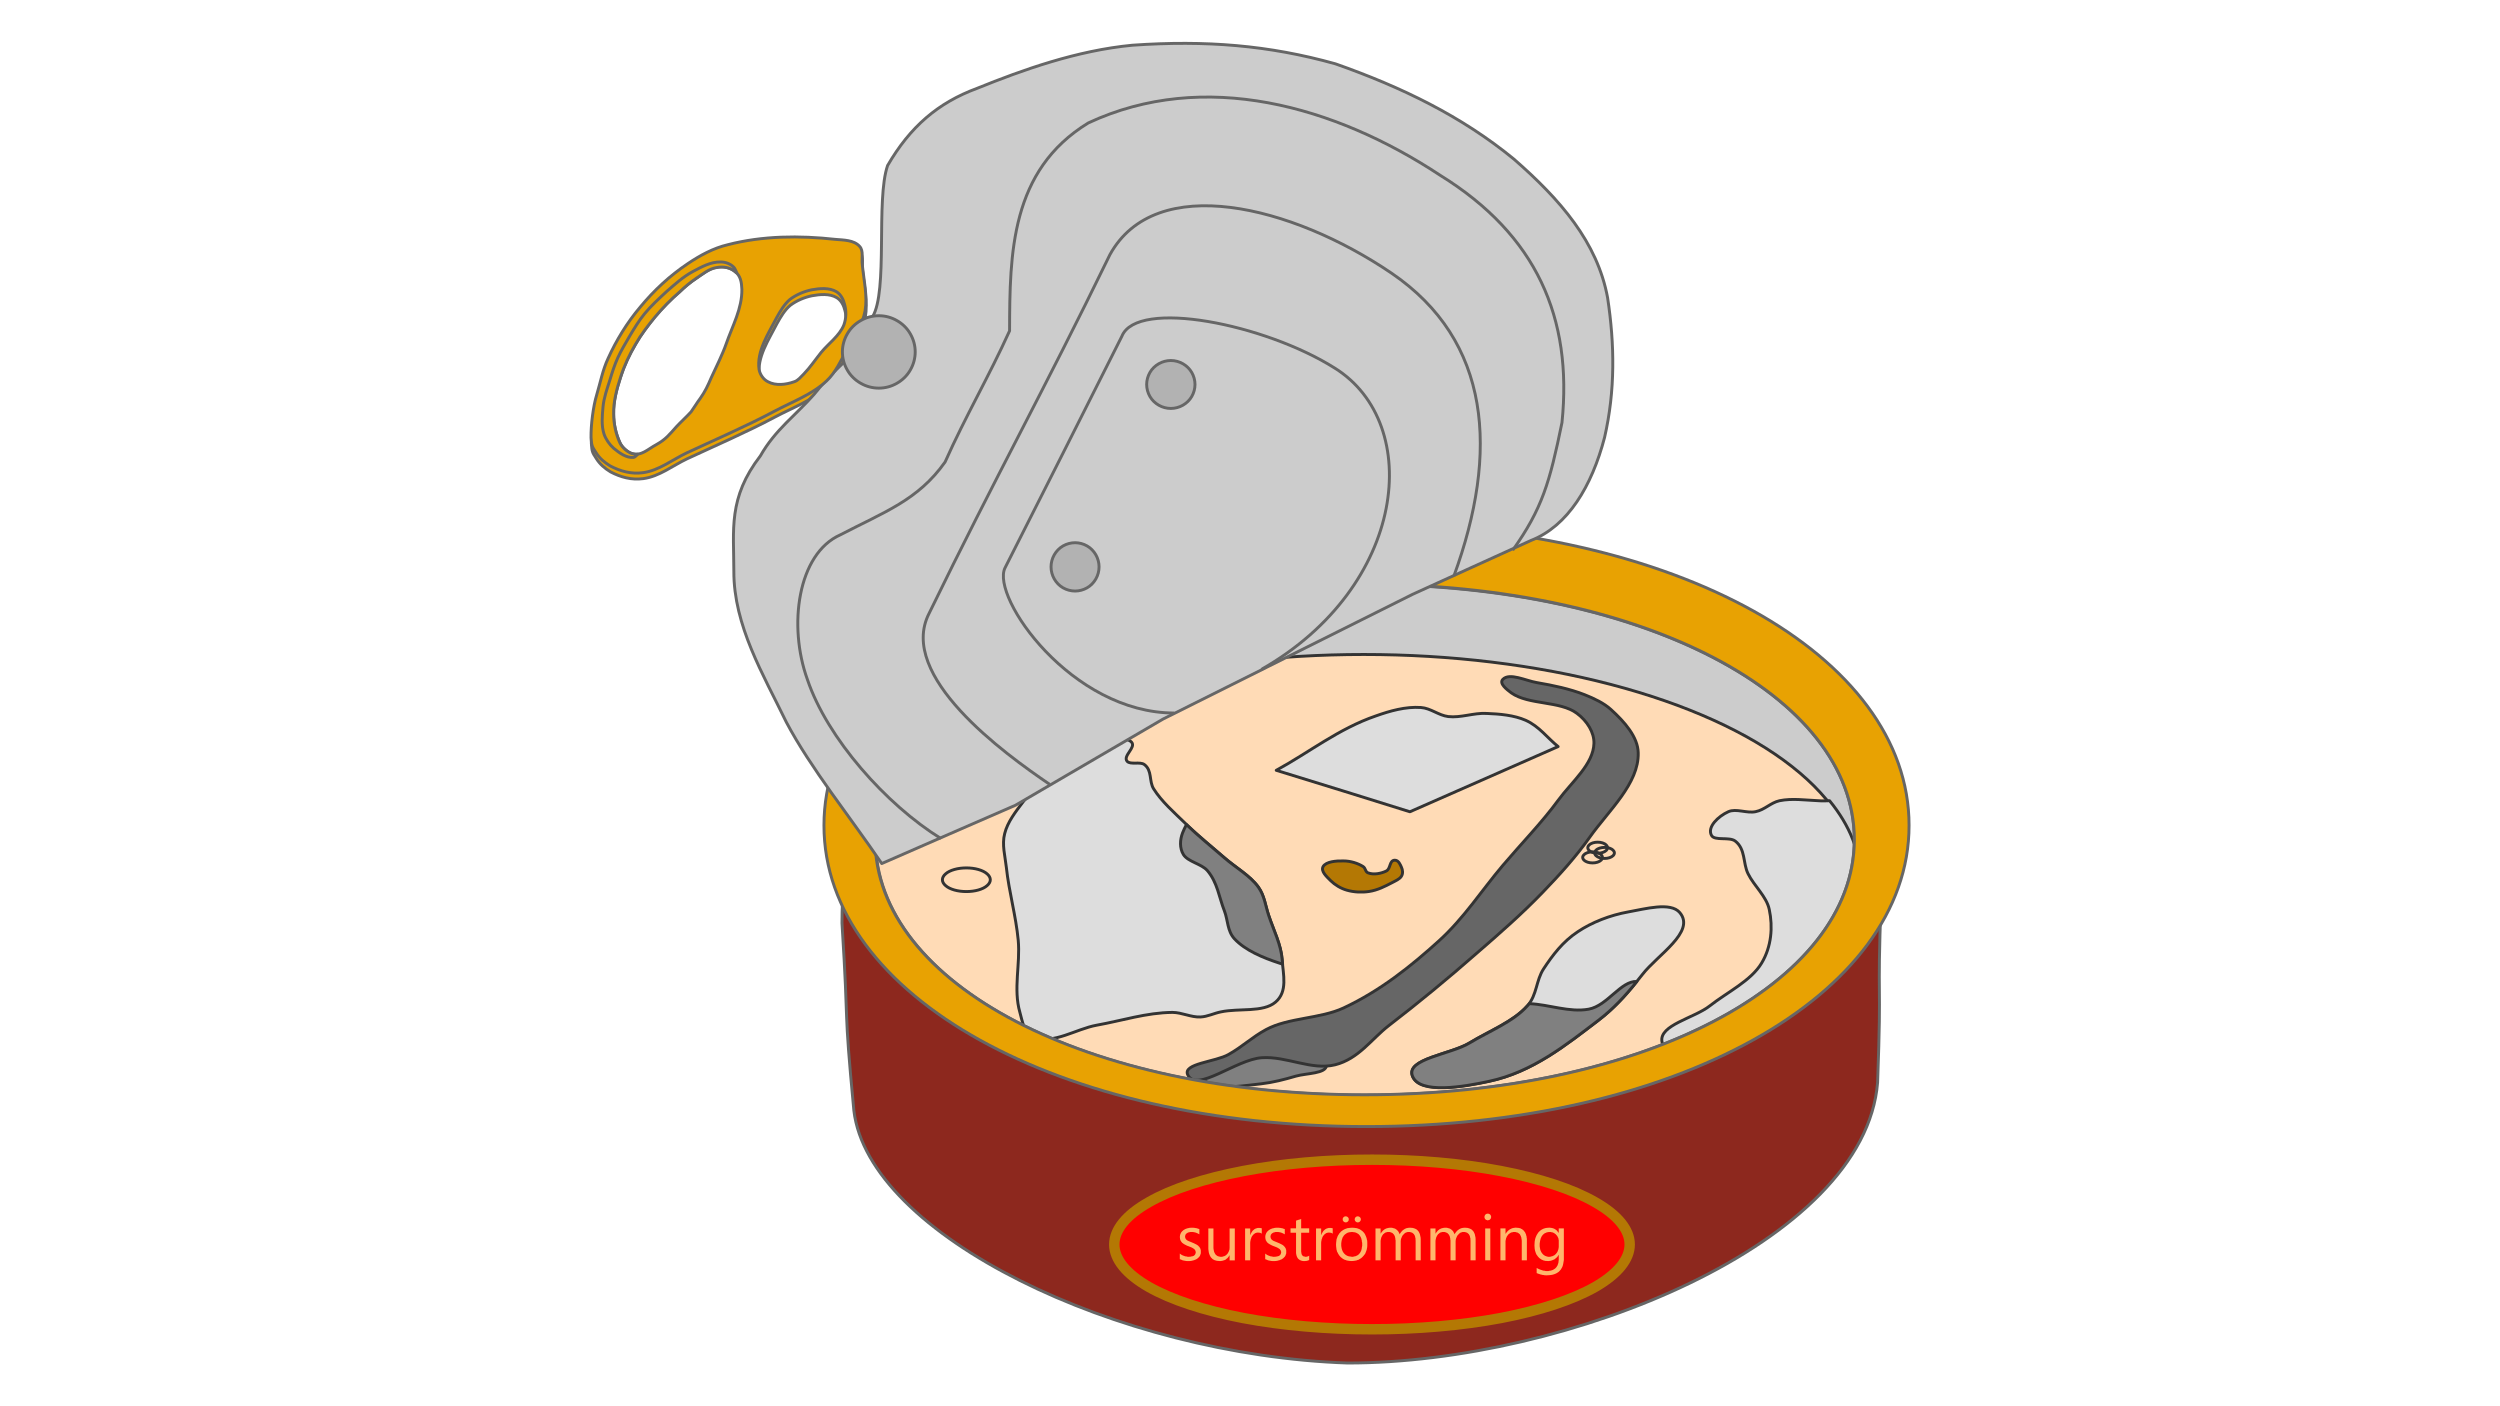 <svg xmlns="http://www.w3.org/2000/svg" xml:space="preserve" width="240mm" height="135mm" fill-rule="evenodd" stroke-linejoin="round" stroke-width="28.222" preserveAspectRatio="xMidYMid" version="1.2" viewBox="0 0 24000 13500"><defs class="ClipPathGroup"><clipPath id="a" clipPathUnits="userSpaceOnUse"><path d="M0 0h24000v13500H0z"/></clipPath></defs><g class="SlideGroup"><g class="Slide" clip-path="url(#a)"><g class="Page"><g class="Group"><g class="Group"><g class="com.sun.star.drawing.ClosedBezierShape"><path fill="none" d="M8082 5133h9979v7954H8082z" class="BoundingBox"/><path fill="#8D281E" d="M8083 8862c70 1105 11 708 114 1799 140 1196 2535 2350 4741 2424 2109 0 4965-1153 5087-2693 40-1096-6-667 34-1763 0-2479-2276-3495-4591-3495-3468 448-5385 1353-5385 3728"/><path fill="none" stroke="#666" d="M8083 8862c70 1105 11 708 114 1799 140 1196 2535 2350 4741 2424 2109 0 4965-1153 5087-2693 40-1096-6-667 34-1763 0-2479-2276-3495-4591-3495-3468 448-5385 1353-5385 3728Z"/></g><g class="com.sun.star.drawing.CustomShape"><path fill="none" d="M8067 5336h9993v5179H8067z" class="BoundingBox"/><path fill="#CCC" d="M18058 7925c0 454-231 901-669 1294-439 393-1069 720-1828 947-760 227-1621 347-2498 347s-1738-120-2497-347c-760-227-1390-554-1829-947-438-393-669-840-669-1294s231-901 669-1294c439-393 1069-720 1828-947 760-227 1621-347 2498-347s1738 120 2497 347c760 227 1390 554 1829 947 438 393 669 840 669 1294"/><path fill="none" stroke="#666" d="M18058 7925c0 454-231 901-669 1294-439 393-1069 720-1828 947-760 227-1621 347-2498 347s-1738-120-2497-347c-760-227-1390-554-1829-947-438-393-669-840-669-1294s231-901 669-1294c439-393 1069-720 1828-947 760-227 1621-347 2498-347s1738 120 2497 347c760 227 1390 554 1829 947 438 393 669 840 669 1294Z"/></g><g class="com.sun.star.drawing.ClosedBezierShape"><path fill="none" d="M9282 8403h7699v2110H9282z" class="BoundingBox"/><path fill="#CCC" d="M13099 10511c-1601 0-2974-383-3816-991 805-683 2215-1116 3876-1116 1625 0 3010 417 3820 1068-834 636-2238 1039-3880 1039"/><path fill="none" stroke="#666" d="M13099 10511c-1601 0-2974-383-3816-991 805-683 2215-1116 3876-1116 1625 0 3010 417 3820 1068-834 636-2238 1039-3880 1039Z"/></g><g class="Group"><g class="com.sun.star.drawing.CustomShape"><path fill="none" d="M8345 6282h9495v4304H8345z" class="BoundingBox"/><path fill="#FFDBB6" d="M8346 8434c0 377 219 748 636 1075 416 327 1016 598 1737 787s1540 288 2373 288 1652-99 2373-288 1321-460 1737-787c417-327 636-698 636-1075 0-378-219-749-636-1076-416-327-1016-598-1737-787s-1540-288-2373-288-1652 99-2373 288-1321 460-1737 787c-417 327-636 698-636 1075z"/><path fill="none" stroke="#333" d="M8346 8434c0 377 219 748 636 1075 416 327 1016 598 1737 787s1540 288 2373 288 1652-99 2373-288 1321-460 1737-787c417-327 636-698 636-1075 0-378-219-749-636-1076-416-327-1016-598-1737-787s-1540-288-2373-288-1652 99-2373 288-1321 460-1737 787c-417 327-636 698-636 1075z"/></g><g fill="none" class="com.sun.star.drawing.CustomShape"><path d="M9046 8331h463v230h-463z" class="BoundingBox"/><path stroke="#333" d="M9047 8446c0 19 11 39 31 56 20 18 49 32 84 42s75 15 115 15 80-5 115-15 64-24 84-42c20-17 31-37 31-56 0-20-11-40-31-57-20-18-49-32-84-42s-75-15-115-15-80 5-115 15-64 24-84 42c-20 17-31 37-31 57Z"/></g><g class="com.sun.star.drawing.ClosedBezierShape"><path fill="none" d="M12251 6790h2709v1005h-2709z" class="BoundingBox"/><path fill="#DDD" d="M14958 7167c-474 208-949 418-1423 626-428-134-855-267-1283-398 319-174 598-399 956-522 135-48 285-91 433-81 95 7 168 75 262 87 122 14 244-37 368-30 129 5 264 17 376 66 131 59 207 169 311 252"/><path fill="none" stroke="#333" d="M14958 7167c-474 208-949 418-1423 626-428-134-855-267-1283-398 319-174 598-399 956-522 135-48 285-91 433-81 95 7 168 75 262 87 122 14 244-37 368-30 129 5 264 17 376 66 131 59 207 169 311 252Z"/></g><g class="com.sun.star.drawing.ClosedBezierShape"><path fill="none" d="M9633 7087h2695v2891H9633z" class="BoundingBox"/><path fill="#DDD" d="M10863 7125c46 51-88 132-42 184 31 34 123 1 164 30 78 57 44 161 90 234 76 121 194 224 303 330 117 116 250 222 376 331 108 95 248 173 327 283 58 82 66 179 98 270 47 142 120 283 130 430 9 136 56 303-65 404-119 101-351 56-523 93-67 13-128 46-197 49-91 4-178-44-269-44-249 2-486 80-728 123-200 37-411 184-597 116-103-37-114-154-139-239-65-225 5-462-16-692-22-235-89-466-114-700-12-109-44-219-16-325 27-110 105-210 179-307 119-154 247-311 425-429 115-77 249-153 401-172 71-9 171-14 213 31"/><path fill="none" stroke="#333" d="M10863 7125c46 51-88 132-42 184 31 34 123 1 164 30 78 57 44 161 90 234 76 121 194 224 303 330 117 116 250 222 376 331 108 95 248 173 327 283 58 82 66 179 98 270 47 142 120 283 130 430 9 136 56 303-65 404-119 101-351 56-523 93-67 13-128 46-197 49-91 4-178-44-269-44-249 2-486 80-728 123-200 37-411 184-597 116-103-37-114-154-139-239-65-225 5-462-16-692-22-235-89-466-114-700-12-109-44-219-16-325 27-110 105-210 179-307 119-154 247-311 425-429 115-77 249-153 401-172 71-9 171-14 213 31Z"/></g><g class="com.sun.star.drawing.ClosedBezierShape"><path fill="none" d="M11531 10081h1205v353h-1205z" class="BoundingBox"/><path fill="gray" d="M12440 10331c-109 32-220 61-336 74-159 16-337 52-482 0-43-16-96-50-89-86 20-113 223-165 366-203 153-40 325-43 483-18 128 20 353 31 352 129-1 81-193 75-294 104"/><path fill="none" stroke="#333" d="M12440 10331c-109 32-220 61-336 74-159 16-337 52-482 0-43-16-96-50-89-86 20-113 223-165 366-203 153-40 325-43 483-18 128 20 353 31 352 129-1 81-193 75-294 104Z"/></g><g class="com.sun.star.drawing.ClosedBezierShape"><path fill="none" d="M11396 6495h4333v3878h-4333z" class="BoundingBox"/><path fill="#666" d="M14509 6652c165 117 468 75 629 196 99 73 167 184 164 288-5 201-214 370-343 546-159 217-355 417-532 626-205 242-370 503-612 723-267 242-561 479-916 645-225 105-530 92-745 208-138 75-223 162-360 239-123 71-445 87-391 196 84 175 464-149 711-165 236-16 479 124 703 68 226-57 349-247 514-375 291-224 571-455 842-693 221-191 441-384 639-590 162-168 319-342 449-526 185-260 473-516 466-810-3-154-132-299-262-417-67-61-160-105-253-142-143-56-300-89-458-116-107-18-262-98-327-31-37 39 36 96 82 130"/><path fill="none" stroke="#333" d="M14509 6652c165 117 468 75 629 196 99 73 167 184 164 288-5 201-214 370-343 546-159 217-355 417-532 626-205 242-370 503-612 723-267 242-561 479-916 645-225 105-530 92-745 208-138 75-223 162-360 239-123 71-445 87-391 196 84 175 464-149 711-165 236-16 479 124 703 68 226-57 349-247 514-375 291-224 571-455 842-693 221-191 441-384 639-590 162-168 319-342 449-526 185-260 473-516 466-810-3-154-132-299-262-417-67-61-160-105-253-142-143-56-300-89-458-116-107-18-262-98-327-31-37 39 36 96 82 130Z"/></g><g class="com.sun.star.drawing.ClosedBezierShape"><path fill="none" d="M13552 8704h2613v1738h-2613z" class="BoundingBox"/><path fill="#DDD" d="M16126 8761c155 184-214 406-359 594-122 157-255 313-425 442-305 232-629 495-1048 583-236 50-665 127-734-49-66-166 368-210 547-319 190-116 421-204 556-356 93-104 82-244 156-356 85-129 183-260 327-355 136-91 309-159 487-191 160-28 405-98 493 7"/><path fill="none" stroke="#333" d="M16126 8761c155 184-214 406-359 594-122 157-255 313-425 442-305 232-629 495-1048 583-236 50-665 127-734-49-66-166 368-210 547-319 190-116 421-204 556-356 93-104 82-244 156-356 85-129 183-260 327-355 136-91 309-159 487-191 160-28 405-98 493 7Z"/></g><g class="com.sun.star.drawing.ClosedBezierShape"><path fill="none" d="M12695 8257h772v309h-772z" class="BoundingBox"/><path fill="#B47804" d="M13135 8380c-29-9-24-45-49-61-51-32-121-54-188-54-70-2-168 6-196 54-25 45 34 97 73 136 40 39 95 74 156 91 66 19 143 23 213 12 80-12 152-49 221-85 32-17 73-34 89-62 16-26 12-59 0-85-12-27-28-69-65-68-53 2-37 82-81 104-49 24-121 38-173 18"/><path fill="none" stroke="#333" d="M13135 8380c-29-9-24-45-49-61-51-32-121-54-188-54-70-2-168 6-196 54-25 45 34 97 73 136 40 39 95 74 156 91 66 19 143 23 213 12 80-12 152-49 221-85 32-17 73-34 89-62 16-26 12-59 0-85-12-27-28-69-65-68-53 2-37 82-81 104-49 24-121 38-173 18Z"/></g><g fill="none" class="com.sun.star.drawing.CustomShape"><path d="M9390 7648h125v73h-125z" class="BoundingBox"/><path stroke="#333" d="M9391 7684c0 6 3 12 8 18 6 5 13 9 23 12 9 3 19 5 30 5s21-2 31-5c9-3 16-7 22-12 5-6 8-12 8-18s-3-12-8-17c-6-6-13-10-22-13-10-3-20-5-31-5s-21 2-30 5c-10 3-17 7-23 13-5 5-8 11-8 17Z"/></g><g fill="none" class="com.sun.star.drawing.CustomShape"><path d="M15308 8134h192v109h-192z" class="BoundingBox"/><path stroke="#333" d="M15309 8188c0 9 4 18 13 27 8 8 20 14 34 19 15 5 31 7 48 7 16 0 32-2 47-7 14-5 26-11 34-19 9-9 13-18 13-27s-4-18-13-26c-8-9-20-15-34-20-15-5-31-7-47-7-17 0-33 2-48 7-14 5-26 11-34 20-9 8-13 17-13 26Z"/></g><g fill="none" class="com.sun.star.drawing.CustomShape"><path d="M15242 8084h192v109h-192z" class="BoundingBox"/><path stroke="#333" d="M15243 8138c0 9 4 18 13 27 8 8 20 14 34 19 15 5 31 7 48 7 16 0 32-2 47-7 14-5 26-11 34-19 9-9 13-18 13-27s-4-18-13-26c-8-9-20-15-34-20-15-5-31-7-47-7-17 0-33 2-48 7-14 5-26 11-34 20-9 8-13 17-13 26Z"/></g><g fill="none" class="com.sun.star.drawing.CustomShape"><path d="M15193 8177h192v109h-192z" class="BoundingBox"/><path stroke="#333" d="M15194 8231c0 9 4 18 13 27 8 8 20 14 34 19 15 5 31 7 48 7 16 0 32-2 47-7 14-5 26-11 34-19 9-9 13-18 13-27s-4-18-13-26c-8-9-20-15-34-20-15-5-31-7-47-7-17 0-33 2-48 7-14 5-26 11-34 20-9 8-13 17-13 26Z"/></g><g class="com.sun.star.drawing.ClosedBezierShape"><path fill="none" d="M11332 7915h983v1343h-983z" class="BoundingBox"/><path fill="gray" d="M11353 7995c-26 67-30 147 8 209 43 69 173 89 229 153 98 114 113 258 164 387 35 90 27 193 97 269 103 110 271 181 434 234 9 3 18 5 28 9-1-13-3-26-4-40-10-147-83-286-130-429-30-90-40-188-98-269-78-111-219-189-327-283-122-106-249-208-364-319-14 26-27 54-37 79"/><path fill="none" stroke="#333" d="M11353 7995c-26 67-30 147 8 209 43 69 173 89 229 153 98 114 113 258 164 387 35 90 27 193 97 269 103 110 271 181 434 234 9 3 18 5 28 9-1-13-3-26-4-40-10-147-83-286-130-429-30-90-40-188-98-269-78-111-219-189-327-283-122-106-249-208-364-319-14 26-27 54-37 79Z"/></g><g class="com.sun.star.drawing.ClosedBezierShape"><path fill="none" d="M15952 7674h1909v2443h-1909z" class="BoundingBox"/><path fill="#DDD" d="M17459 7687c-125-5-255-25-376 0-85 19-143 88-229 105-84 18-186-33-261 0-98 44-206 147-163 227 29 56 172 12 228 55 101 78 73 211 123 313 58 118 178 219 204 344 36 170 21 357-73 514-101 170-328 278-499 412-149 117-488 183-458 344 9 48 56 86 119 114 461-168 852-373 1149-607 417-326 636-697 636-1075 0-255-100-507-295-746-36 1-71 3-105 0"/><path fill="none" stroke="#333" d="M17459 7687c-125-5-255-25-376 0-85 19-143 88-229 105-84 18-186-33-261 0-98 44-206 147-163 227 29 56 172 12 228 55 101 78 73 211 123 313 58 118 178 219 204 344 36 170 21 357-73 514-101 170-328 278-499 412-149 117-488 183-458 344 9 48 56 86 119 114 461-168 852-373 1149-607 417-326 636-697 636-1075 0-255-100-507-295-746-36 1-71 3-105 0Z"/></g><g class="com.sun.star.drawing.ClosedBezierShape"><path fill="none" d="M13552 9421h2164v1023h-2164z" class="BoundingBox"/><path fill="gray" d="M15252 9688c-186 34-380-45-571-53-4 7-11 14-18 21-135 153-366 242-556 357-179 109-613 152-547 318 69 178 498 101 734 50 419-89 743-352 1048-584 145-110 265-241 372-375-153-8-283 233-462 266"/><path fill="none" stroke="#333" d="M15252 9688c-186 34-380-45-571-53-4 7-11 14-18 21-135 153-366 242-556 357-179 109-613 152-547 318 69 178 498 101 734 50 419-89 743-352 1048-584 145-110 265-241 372-375-153-8-283 233-462 266Z"/></g></g><g class="com.sun.star.drawing.ClosedBezierShape"><path fill="none" d="M8068 5222h9991v5293H8068z" class="BoundingBox"/><path fill="#CCC" d="M13062 5223c2832 0 4995 1145 4995 2643 0 1268-1547 2285-3733 2567q-378 51-777 69 399-18 777-69c2038-269 3477-1205 3477-2373 0-1390-2036-2449-4699-2449S8404 6670 8404 8060c0 1391 2035 2453 4698 2453 151 0 299-3 445-11-160 8-319 11-485 11-2829 0-4993-1148-4993-2647 0-1498 2164-2643 4993-2643"/><path fill="none" stroke="#666" d="M13062 5223c2832 0 4995 1145 4995 2643 0 1268-1547 2285-3733 2567q-378 51-777 69 399-18 777-69c2038-269 3477-1205 3477-2373 0-1390-2036-2449-4699-2449S8404 6670 8404 8060c0 1391 2035 2453 4698 2453 151 0 299-3 445-11-160 8-319 11-485 11-2829 0-4993-1148-4993-2647 0-1498 2164-2643 4993-2643Z"/></g><g class="com.sun.star.drawing.ClosedBezierShape"><path fill="none" d="M7909 5031h10420v5786H7909z" class="BoundingBox"/><path fill="#E8A202" d="M13100 5608c-2664 0-4699 1063-4699 2452 0 1388 2035 2450 4699 2450 2666 0 4702-1062 4702-2450 0-1389-2036-2452-4702-2452m17-576c2954 0 5210 1254 5210 2892 0 1639-2256 2891-5210 2891-2953 0-5207-1252-5207-2891 0-1638 2254-2892 5207-2892"/><path fill="none" stroke="#666" d="M13100 5608c-2664 0-4699 1063-4699 2452 0 1388 2035 2450 4699 2450 2666 0 4702-1062 4702-2450 0-1389-2036-2452-4702-2452Z"/><path fill="none" stroke="#666" d="M13117 5032c2954 0 5210 1254 5210 2892 0 1639-2256 2891-5210 2891-2953 0-5207-1252-5207-2891 0-1638 2254-2892 5207-2892Z"/></g><g class="com.sun.star.drawing.ClosedBezierShape"><path fill="none" d="M5676 2331h2642v2270H5676z" class="BoundingBox"/><path fill="#E8A202" d="M6069 4411c91 27 151-41 237-87 88-49 122-94 191-171 34-37 105-103 140-142 34-47 54-84 88-129 46-64 75-126 105-197 47-103 107-220 144-326 60-173 191-339 188-525-2-69 134-177 80-220-55-42-280-114-345-100-72 12-166 100-226 141-57 37-169 77-220 125-86 74-171 186-245 273-66 81-117 198-169 292-60 100-126 182-162 294-34 114-26 271-24 389 0 96 64 194 104 279 19 42 68 89 114 104m1221-807c9 47 44 98 86 118 74 40 172 28 251 0 37-11 63-46 92-74 62-64 111-138 168-209 71-86 174-157 217-262 23-60 25-132 8-194-11-49-36-100-80-126-68-40-159-32-236-18-74 15-149 47-209 92-54 45-93 112-128 175-80 157-194 324-169 498m-1141-599c131-159 285-302 457-417 119-80 245-149 385-182 334-86 688-89 1031-51 79 7 179 5 234 68 39 43 17 114 25 174 14 148 52 302 26 448-26 138-109 254-178 377-56 100-105 212-190 291-140 132-329 200-500 291-274 146-559 268-842 400-140 66-268 171-423 191-111 15-216-14-313-65-57-35-101-72-137-129-41-62-41-68-47-145-2-115 20-297 55-411 34-114 57-238 109-348 79-174 182-343 308-492"/><path fill="none" stroke="#666" d="M6069 4411c91 27 151-41 237-87 88-49 122-94 191-171 34-37 105-103 140-142 34-47 54-84 88-129 46-64 75-126 105-197 47-103 107-220 144-326 60-173 191-339 188-525-2-69 134-177 80-220-55-42-280-114-345-100-72 12-166 100-226 141-57 37-169 77-220 125-86 74-171 186-245 273-66 81-117 198-169 292-60 100-126 182-162 294-34 114-26 271-24 389 0 96 64 194 104 279 19 42 68 89 114 104Zm1221-807c9 47 44 98 86 118 74 40 172 28 251 0 37-11 63-46 92-74 62-64 111-138 168-209 71-86 174-157 217-262 23-60 25-132 8-194-11-49-36-100-80-126-68-40-159-32-236-18-74 15-149 47-209 92-54 45-93 112-128 175-80 157-194 324-169 498Z"/><path fill="none" stroke="#666" d="M6149 3005c131-159 285-302 457-417 119-80 245-149 385-182 334-86 688-89 1031-51 79 7 179 5 234 68 39 43 17 114 25 174 14 148 52 302 26 448-26 138-109 254-178 377-56 100-105 212-190 291-140 132-329 200-500 291-274 146-559 268-842 400-140 66-268 171-423 191-111 15-216-14-313-65-57-35-101-72-137-129-41-62-41-68-47-145-2-115 20-297 55-411 34-114 57-238 109-348 79-174 182-343 308-492Z"/></g><g class="com.sun.star.drawing.ClosedBezierShape"><path fill="none" d="M7040 415h8445v7877H7040z" class="BoundingBox"/><path fill="#CCC" d="M8465 8290c428-186 856-375 1284-560 474-276 945-551 1418-828 797-399 1594-796 2393-1196 376-170 756-346 1136-517 355-137 586-522 708-990 103-451 97-891 29-1341-98-532-455-943-900-1331-502-412-1079-691-1712-914-640-179-1245-228-1950-179-534 51-1051 236-1491 414-376 139-642 368-859 741-114 329 6 1205-145 1453-169 427-257 366-560 743-172 197-374 340-516 591-312 405-255 708-255 1107-2 523 283 993 504 1450 236 446 610 906 916 1357"/><path fill="none" stroke="#666" d="M8465 8290c428-186 856-375 1284-560 474-276 945-551 1418-828 797-399 1594-796 2393-1196 376-170 756-346 1136-517 355-137 586-522 708-990 103-451 97-891 29-1341-98-532-455-943-900-1331-502-412-1079-691-1712-914-640-179-1245-228-1950-179-534 51-1051 236-1491 414-376 139-642 368-859 741-114 329 6 1205-145 1453-169 427-257 366-560 743-172 197-374 340-516 591-312 405-255 708-255 1107-2 523 283 993 504 1450 236 446 610 906 916 1357Z"/></g><g class="com.sun.star.drawing.ClosedBezierShape"><path fill="none" d="M5673 2274h2642v2270H5673z" class="BoundingBox"/><path fill="#E8A202" d="M6066 4354c91 27 151-41 237-87 88-49 122-94 191-171 34-37 105-103 140-142 34-47 54-84 88-129 46-64 75-126 105-197 47-103 107-220 144-326 60-173 154-339 151-525-3-69-12-128-66-171-51-40-113-52-179-40-72 14-129 62-189 103-60 39-112 83-162 131-87 74-166 157-241 243-65 83-131 168-182 259-61 103-111 209-146 320-37 114-69 234-66 352 0 93 21 191 61 276 19 42 68 89 114 104m1221-807c9 50 44 98 86 118 74 40 172 28 251 0 37-11 63-46 92-74 62-64 111-138 168-209 71-86 174-157 217-262 23-63 25-132 8-194-11-49-36-100-80-126-68-40-159-32-236-18-74 15-149 47-209 92-54 45-93 112-128 175-80 154-194 324-169 498m-1141-599c131-159 285-302 457-417 119-80 245-149 385-182 334-86 688-89 1031-51 79 7 179 5 234 68 39 43 17 114 25 174 14 148 52 302 26 448-26 138-109 254-178 377-56 100-105 212-190 291-140 132-329 200-500 291-274 146-559 268-842 400-140 66-268 171-423 191-111 15-216-14-313-65-57-35-101-72-137-129-41-62-41-68-47-145-2-115 20-297 55-411 34-114 57-238 109-348 79-174 182-343 308-492"/><path fill="none" stroke="#666" d="M6066 4354c91 27 151-41 237-87 88-49 122-94 191-171 34-37 105-103 140-142 34-47 54-84 88-129 46-64 75-126 105-197 47-103 107-220 144-326 60-173 154-339 151-525-3-69-12-128-66-171-51-40-113-52-179-40-72 14-129 62-189 103-60 39-112 83-162 131-87 74-166 157-241 243-65 83-131 168-182 259-61 103-111 209-146 320-37 114-69 234-66 352 0 93 21 191 61 276 19 42 68 89 114 104Zm1221-807c9 50 44 98 86 118 74 40 172 28 251 0 37-11 63-46 92-74 62-64 111-138 168-209 71-86 174-157 217-262 23-63 25-132 8-194-11-49-36-100-80-126-68-40-159-32-236-18-74 15-149 47-209 92-54 45-93 112-128 175-80 154-194 324-169 498Z"/><path fill="none" stroke="#666" d="M6146 2948c131-159 285-302 457-417 119-80 245-149 385-182 334-86 688-89 1031-51 79 7 179 5 234 68 39 43 17 114 25 174 14 148 52 302 26 448-26 138-109 254-178 377-56 100-105 212-190 291-140 132-329 200-500 291-274 146-559 268-842 400-140 66-268 171-423 191-111 15-216-14-313-65-57-35-101-72-137-129-41-62-41-68-47-145-2-115 20-297 55-411 34-114 57-238 109-348 79-174 182-343 308-492Z"/></g><g class="com.sun.star.drawing.CustomShape"><path fill="none" d="M8086 3030h702v698h-702z" class="BoundingBox"/><path fill="#B2B2B2" d="M8786 3378c0 61-16 121-47 174-30 53-75 97-128 127-53 31-113 47-174 47-62 0-122-16-175-47-53-30-98-74-128-127-31-53-47-113-47-174 0-60 16-120 47-173 30-53 75-97 128-127 53-31 113-47 175-47 61 0 121 16 174 47 53 30 98 74 128 127 31 53 47 113 47 173"/><path fill="none" stroke="#666" d="M8786 3378c0 61-16 121-47 174-30 53-75 97-128 127-53 31-113 47-174 47-62 0-122-16-175-47-53-30-98-74-128-127-31-53-47-113-47-174 0-60 16-120 47-173 30-53 75-97 128-127 53-31 113-47 175-47 61 0 121 16 174 47 53 30 98 74 128 127 31 53 47 113 47 173Z"/></g><g fill="none" class="com.sun.star.drawing.OpenBezierShape"><path d="M8862 1975h5351v5557H8862z" class="BoundingBox"/><path stroke="#666" d="M10077 7530c-436-296-1465-1041-1158-1641 646-1327 1092-2119 1736-3444 439-797 1747-472 2703 177 955 650 1035 1716 599 2909"/></g><g fill="none" class="com.sun.star.drawing.OpenBezierShape"><path d="M7658 931h7357v7121H7658z" class="BoundingBox"/><path stroke="#666" d="M9033 8050c-526-325-1093-964-1282-1527-187-517-93-1207 317-1389 418-218 745-331 1005-699 198-444 417-813 619-1259 2-740 8-1539 756-1996 1110-518 2367-165 3378 503 925 572 1272 1369 1169 2374-118 577-191 828-473 1225"/></g><g class="com.sun.star.drawing.CustomShape"><path fill="none" d="M11007 3460h467v463h-467z" class="BoundingBox"/><path fill="#B2B2B2" d="M11472 3691c0 40-11 80-31 115s-50 64-85 84-75 31-116 31-81-11-116-31-65-49-85-84-31-75-31-115 11-80 31-115 50-64 85-84 75-31 116-31 81 11 116 31 65 49 85 84 31 75 31 115"/><path fill="none" stroke="#666" d="M11472 3691c0 40-11 80-31 115s-50 64-85 84-75 31-116 31-81-11-116-31-65-49-85-84-31-75-31-115 11-80 31-115 50-64 85-84 75-31 116-31 81 11 116 31 65 49 85 84 31 75 31 115Z"/></g><g class="com.sun.star.drawing.CustomShape"><path fill="none" d="M10089 5209h464v467h-464z" class="BoundingBox"/><path fill="#B2B2B2" d="M10551 5442c0 41-11 81-31 116s-49 65-84 85-75 31-115 31c-41 0-81-11-116-31s-64-50-84-85-31-75-31-116 11-81 31-116 49-65 84-85 75-31 116-31c40 0 80 11 115 31s64 50 84 85 31 75 31 116"/><path fill="none" stroke="#666" d="M10551 5442c0 41-11 81-31 116s-49 65-84 85-75 31-115 31c-41 0-81-11-116-31s-64-50-84-85-31-75-31-116 11-81 31-116 49-65 84-85 75-31 116-31c40 0 80 11 115 31s64 50 84 85 31 75 31 116Z"/></g><g fill="none" class="com.sun.star.drawing.OpenBezierShape"><path d="M9631 3051h3709v3796H9631z" class="BoundingBox"/><path stroke="#666" d="M11274 6845c-987 1-1763-1112-1626-1393 375-739 749-1483 1122-2224 146-362 1373-118 2044 306 857 535 692 2096-704 2892"/></g><g class="com.sun.star.drawing.ClosedBezierShape"><path fill="none" d="M5780 2514h1295v1880H5780z" class="BoundingBox"/><path fill="#E8A202" d="M6066 4354c20 6 39 9 56 6 0 0-22 28-39 31-68 8-138-43-192-88-39-35-74-84-92-135-27-82-18-173-10-262s40-175 66-258c22-74 45-145 77-216 33-72 74-137 113-206 44-74 89-148 143-214 63-77 138-145 212-214 80-69 156-140 251-191 82-44 174-95 268-92 45 0 92 17 123 48 17 15 31 58 31 58-5-2-11-9-17-14-51-41-112-51-180-38-71 12-128 61-188 100-60 41-112 83-162 132-86 74-166 156-238 243-68 82-134 168-186 259-60 102-110 208-145 320-37 114-69 235-66 351 0 94 21 192 60 277 20 43 70 88 115 103"/><path fill="none" stroke="#666" d="M6066 4354c20 6 39 9 56 6 0 0-22 28-39 31-68 8-138-43-192-88-39-35-74-84-92-135-27-82-18-173-10-262s40-175 66-258c22-74 45-145 77-216 33-72 74-137 113-206 44-74 89-148 143-214 63-77 138-145 212-214 80-69 156-140 251-191 82-44 174-95 268-92 45 0 92 17 123 48 17 15 31 58 31 58-5-2-11-9-17-14-51-41-112-51-180-38-71 12-128 61-188 100-60 41-112 83-162 132-86 74-166 156-238 243-68 82-134 168-186 259-60 102-110 208-145 320-37 114-69 235-66 351 0 94 21 192 60 277 20 43 70 88 115 103Z"/></g></g><g class="com.sun.star.drawing.ClosedBezierShape"><path fill="none" d="M10647 11083h5049v1729h-5049z" class="BoundingBox"/><path fill="red" d="M15645 11947c0 142-115 283-332 408-217 123-529 226-905 298-376 71-803 108-1236 108-435 0-862-37-1238-108-376-72-688-175-905-298-218-125-332-266-332-408s114-283 332-406c217-125 529-227 905-299s803-109 1238-109c433 0 860 37 1236 109s688 174 905 299c217 123 332 264 332 406"/><path fill="none" stroke="#B47804" stroke-width="100" d="M15645 11947c0 142-115 283-332 408-217 123-529 226-905 298-376 71-803 108-1236 108-435 0-862-37-1238-108-376-72-688-175-905-298-218-125-332-266-332-408s114-283 332-406c217-125 529-227 905-299s803-109 1238-109c433 0 860 37 1236 109s688 174 905 299c217 123 332 264 332 406Z"/></g><g class="Group"><g class="com.sun.star.drawing.ClosedBezierShape"><path fill="none" d="M11326 11786h203v322h-203z" class="BoundingBox"/><path fill="#FFB66C" d="M11326 12088v-54c3 3 7 6 9 7 4 3 8 4 11 7 4 1 8 3 11 5 4 1 8 3 11 4s7 3 11 4c4 0 8 0 12 1 3 2 7 2 11 3h12c5 0 10 0 15-1 2 0 5 0 7-2 2 0 4 0 6-1h5c2-1 4-3 6-3s3-1 5-1c1-1 3-3 4-3 2-1 3-2 4-3l3-3c2-2 3-3 3-4 0 0 1-3 3-4 0 0 0-3 1-3 0-3 1-4 1-5 0-2 0-3 2-5v-11c-2 0-2-2-2-3v-3c-1-1-1-1-1-2-1-1-1-1-1-3v-2c-2 0-2-1-3-2v-2c-1-1-1-1-3-2 0-1-1-2-1-2 0-1-1-2-1-2-1-1-2-1-2-2-1-1-2-1-3-2 0-1-1-1-2-1s-1-1-2-1c-2-3-4-3-5-4-2-2-4-2-6-3-1-1-3-3-5-3l-6-3c-9-3-18-7-28-11-3 0-6-3-9-3-4-3-7-4-9-4-3-3-6-3-9-5s-5-2-8-4c-1-1-3-1-3-2-2-1-3-2-4-2-1-1-3-2-3-3-1 0-2-1-4-1q-1.5-3-3-3c-1-1-2-1-3-3-1-1-2-1-3-1-1-1-2-3-3-4l-2-2c0-1-2-2-3-3 0-1 0-2-1-3-2-1-2-2-3-3 0-1 0-2-1-3 0-1-2-2-2-3 0 0-1-2-1-3-1-1-1-1-3-2v-4c0-2-1-2-1-4 0-1-1-2-1-3 0-2 0-3-1-4v-4c0-1-1-3-1-4v-15c0-1 0-2 1-4v-5c1-1 1-4 2-5 0-2 0-3 1-4 0-3 0-3 2-5 0-1 1-3 2-4 0-2 0-3 2-5 1-1 1-3 2-4 2-1 3-2 3-4 1-1 3-2 3-3 1-2 2-2 3-4s2-2 4-3l3-3 4-4c2-1 3-2 4-3 2-1 3-1 4-2s3-1 4-3c2-1 3-1 5-2 1 0 3-2 4-3 2 0 4 0 5-1 2-2 3-2 5-2 1 0 4-1 5-2 1 0 3-2 5-2h5c2-1 3-1 6-2 1 0 4 0 4-1 3 0 4 0 7-1h5c1 0 3 0 5-1h21c3 0 6 1 10 1 3 0 5 1 9 1 3 1 5 1 9 2 3 0 6 1 8 1 3 0 6 2 8 3 3 1 6 1 10 3 2 1 4 1 7 2v51c-3-3-6-4-9-5-2-2-5-4-9-5-3-1-5-3-9-4-3-1-6-2-8-3-4-1-7-2-11-3-3 0-6 0-10-2-4 0-7 0-11-1h-20c-1 1-1 1-3 1h-4c-1 0-1 2-2 2h-6c0 1-1 1-2 1-2 0-2 1-3 1s-2 1-2 1c-1 0-2 1-3 1-1 1-2 1-2 1-1 1-2 1-2 2 0 0-2 0-3 1-1 0-1 1-1 1-2 1-2 1-3 2 0 0 0 1-1 1 0 1-2 1-3 2v2c-1 0-1 1-2 1l-1 1c-1 2-1 3-1 3-1 0-1 1-2 1 0 2 0 2-1 2v4c-1 0-1 0-1 1 0 0-1 1-1 2v2c0 1-1 2-1 3v9c0 1 1 3 1 4v3s1 0 1 1 0 3 1 3v2c1 1 1 1 1 2l2 2c0 1 1 1 1 2s1 1 1 2l2 2c0 1 0 1 1 2 0 0 2 0 3 2v1c1 1 3 1 3 1s1 2 2 3h2c1 1 2 1 3 2 0 0 1 2 2 2 2 0 4 1 5 2 3 1 4 2 7 3 8 4 17 7 27 11 2 1 5 2 9 4 3 1 6 2 10 4 3 1 6 2 8 4 3 1 6 2 8 4 3 1 6 3 8 4s3 2 4 2c0 0 2 2 4 3 0 1 2 1 3 1q0 3 3 3c1 1 2 1 4 3 0 1 1 1 2 2 2 2 2 2 2 3 1 1 2 3 3 3s2 1 3 2c0 1 1 2 2 3s1 3 2 4c0 1 2 1 2 3 1 1 1 2 2 2 0 2 0 3 2 4 0 2 1 3 1 3v4c1 1 1 2 3 4v4c1 1 1 3 1 4v29c-1 1-1 4-3 5 0 2-1 3-1 6 0 0 0 2-1 4-2 1-2 3-2 4-1 2-2 2-2 5-2 1-2 1-3 4-1 0-2 3-3 4q-1.5 0-3 3l-3 3-4 4c0 1-3 2-3 3-1 1-3 2-4 3s-3 1-4 3c-3 1-3 2-4 2-2 2-4 3-5 4-2 0-3 0-4 1-2 2-4 2-6 2-1 1-2 2-5 2 0 2-2 2-4 2-2 1-4 1-5 2-2 0-4 1-6 1-2 1-4 1-6 2-1 0-3 0-4 1-4 0-8 1-12 2-4 0-8 0-12 1h-23c-4-1-8-1-11-1-4-1-7-1-11-2-4 0-7-1-11-2-2-1-6-2-9-2-4-2-7-2-9-4-3-1-7-2-10-4-4-1-6-2-9-3"/></g><g class="com.sun.star.drawing.ClosedBezierShape"><path fill="none" d="M11600 11793h255v314h-255z" class="BoundingBox"/><path fill="#FFB66C" d="M11854 12100h-50v-49h-1c-1 1-2 4-4 6-1 2-2 4-4 7-1 1-4 4-4 5-2 3-4 4-5 6-2 1-4 3-5 5-2 1-4 3-6 4-1 2-4 3-5 5-1 0-3 2-5 4-2 0-5 2-7 3s-4 1-5 2c-3 2-6 2-7 2-3 1-5 2-7 2-2 2-5 2-7 2-3 0-5 1-7 1-4 0-5 1-8 1h-8c-4 0-9 0-13-1-4 0-8-1-12-1s-8-2-12-3-7-1-11-3c-3-1-6-3-10-5-3-1-6-4-9-5l-7-7-8-8c-2-2-4-5-6-8-2-4-4-6-5-10-3-4-4-7-5-11-2-4-3-7-4-11-2-4-2-9-3-13s-1-9-2-14-1-10-2-15v-198h49v187c1 4 1 7 1 11 1 4 1 6 2 10 0 3 1 6 2 10 1 3 2 5 2 8 2 2 3 5 4 8 1 2 1 5 4 7 1 2 2 5 4 6 1 3 2 4 4 7 2 0 4 2 6 4 2 1 4 3 6 4s5 3 6 4c3 1 6 2 7 2 3 0 6 2 8 2 3 1 6 1 9 2h17c2-1 3-1 5-1 1 0 3 0 4-1 1 0 2 0 3-2h4c2 0 3-1 4-1 2-1 3-1 4-2 1 0 3-1 4-2 1 0 2-1 3-2 1 0 3-1 4-2s1-1 3-1c1-2 2-3 4-4 1 0 1-2 2-3 2-1 4-4 6-5 1-2 2-3 3-4s2-2 3-4c1-1 1-2 2-3 1-2 2-3 2-4 2-3 3-5 4-8 2-2 3-5 3-8 1-3 3-6 4-9 0-4 0-7 1-9 0-3 0-7 1-10v-187h50z"/></g><g class="com.sun.star.drawing.ClosedBezierShape"><path fill="none" d="M11953 11788h161v312h-161z" class="BoundingBox"/><path fill="#FFB66C" d="M12113 11843c-1 0-1-1-2-1 0-1-1-1-2-1 0-1-1-1-1-1-1-1-2-1-2-1-2-1-3-2-4-2-2-1-3-1-4-2-3 0-4 0-5-1h-6c-2-1-4-1-5-1h-15c0 1-1 1-2 1-2 0-3 1-4 1s-3 1-4 1-2 1-4 1c0 1-2 1-3 2-1 0-1 1-3 2-1 0-2 1-4 2-1 0-1 1-2 2-2 1-2 2-3 2-1 1-3 2-3 2-1 1-2 3-3 4q-1.5 0-3 3c-2 2-4 4-6 7-2 2-4 5-5 7-1 4-3 6-4 8-1 4-2 7-3 10s-2 7-4 10c0 4-1 7-2 11 0 4-1 6-2 10 0 4 0 8-1 11v169h-49v-306h49v63h1c1-3 2-4 3-7s2-5 3-8c2-2 3-5 4-7s2-4 4-6c1-3 2-4 4-7 1-1 2-3 4-5l5-5c2-2 4-4 5-4 2-3 4-3 6-6 1-1 4-1 5-2 3-2 4-3 7-4 1-2 3-2 5-2 2-1 4-2 7-2 2-1 4-1 6-2 2 0 3 0 7-1h15c1 0 2 0 3 1h4c2 0 3 0 4 1h3c1 1 2 1 3 1 1 1 2 1 3 1z"/></g><g class="com.sun.star.drawing.ClosedBezierShape"><path fill="none" d="M12146 11786h203v322h-203z" class="BoundingBox"/><path fill="#FFB66C" d="M12146 12088v-54c3 3 7 6 9 7 4 3 8 4 11 7 4 1 8 3 11 5 4 1 8 3 11 4s7 3 11 4c4 0 8 0 12 1 3 2 7 2 11 3h12c5 0 10 0 15-1 2 0 5 0 7-2 2 0 4 0 6-1h5c2-1 4-3 6-3s3-1 5-1c1-1 3-3 4-3 2-1 3-2 4-3l3-3c2-2 3-3 3-4 0 0 1-3 3-4 0 0 0-3 1-3 0-3 1-4 1-5 0-2 0-3 2-5v-11c-2 0-2-2-2-3v-3c-1-1-1-1-1-2-1-1-1-1-1-3v-2c-2 0-2-1-3-2v-2c-1-1-1-1-3-2 0-1-1-2-1-2 0-1-1-2-1-2-1-1-2-1-2-2-1-1-2-1-3-2 0-1-1-1-2-1s-1-1-2-1c-2-3-4-3-5-4-2-2-4-2-6-3-1-1-3-3-5-3l-6-3c-9-3-18-7-28-11-3 0-6-3-9-3-4-3-7-4-9-4-3-3-6-3-9-5s-5-2-8-4c-1-1-3-1-3-2-2-1-3-2-4-2-1-1-3-2-3-3-1 0-2-1-4-1q-1.5-3-3-3c-1-1-2-1-3-3-1-1-2-1-3-1-1-1-2-3-3-4l-2-2c0-1-2-2-3-3 0-1 0-2-1-3-2-1-2-2-3-3 0-1 0-2-1-3 0-1-2-2-2-3 0 0-1-2-1-3-1-1-1-1-3-2v-4c0-2-1-2-1-4 0-1-1-2-1-3 0-2 0-3-1-4v-4c0-1-1-3-1-4v-15c0-1 0-2 1-4v-5c1-1 1-4 2-5 0-2 0-3 1-4 0-3 0-3 2-5 0-1 1-3 2-4 0-2 0-3 2-5 1-1 1-3 2-4 2-1 3-2 3-4 1-1 3-2 3-3 1-2 2-2 3-4s2-2 4-3l3-3 4-4c2-1 3-2 4-3 2-1 3-1 4-2s3-1 4-3c2-1 3-1 5-2 1 0 3-2 4-3 2 0 4 0 5-1 2-2 3-2 5-2 1 0 4-1 5-2 1 0 3-2 5-2h5c2-1 3-1 6-2 1 0 4 0 4-1 3 0 4 0 7-1h5c1 0 3 0 5-1h21c3 0 6 1 10 1 3 0 5 1 9 1 3 1 5 1 9 2 3 0 6 1 8 1 3 0 6 2 8 3 3 1 6 1 10 3 2 1 4 1 7 2v51c-3-3-6-4-9-5-2-2-5-4-9-5-3-1-5-3-9-4-3-1-6-2-8-3-4-1-7-2-11-3-3 0-6 0-10-2-4 0-7 0-11-1h-20c-1 1-1 1-3 1h-4c-1 0-1 2-2 2h-6c0 1-1 1-2 1-2 0-2 1-3 1s-2 1-2 1c-1 0-2 1-3 1-1 1-2 1-2 1-1 1-2 1-2 2 0 0-2 0-3 1-1 0-1 1-1 1-2 1-2 1-3 2 0 0 0 1-1 1 0 1-2 1-3 2v2c-1 0-1 1-2 1l-1 1c-1 2-1 3-1 3-1 0-1 1-2 1 0 2 0 2-1 2v4c-1 0-1 0-1 1 0 0-1 1-1 2v2c0 1-1 2-1 3v9c0 1 1 3 1 4v3s1 0 1 1 0 3 1 3v2c1 1 1 1 1 2l2 2c0 1 1 1 1 2s1 1 1 2l2 2c0 1 0 1 1 2 0 0 2 0 3 2v1c1 1 3 1 3 1s1 2 2 3h2c1 1 2 1 3 2 0 0 1 2 2 2 2 0 4 1 5 2 3 1 4 2 7 3 8 4 17 7 27 11 2 1 5 2 9 4 3 1 6 2 10 4 3 1 6 2 8 4 3 1 6 2 8 4 3 1 6 3 8 4s3 2 4 2c0 0 2 2 4 3 0 1 2 1 3 1q0 3 3 3c1 1 2 1 4 3 0 1 1 1 2 2 2 2 2 2 2 3 1 1 2 3 3 3s2 1 3 2c0 1 1 2 2 3s1 3 2 4c0 1 2 1 2 3 1 1 1 2 2 2 0 2 0 3 2 4 0 2 1 3 1 3v4c1 1 1 2 3 4v4c1 1 1 3 1 4v29c-1 1-1 4-3 5 0 2-1 3-1 6 0 0 0 2-1 4-2 1-2 3-2 4-1 2-2 2-2 5-2 1-2 1-3 4-1 0-2 3-3 4q-1.5 0-3 3l-3 3-4 4c0 1-3 2-3 3-1 1-3 2-4 3s-3 1-4 3c-3 1-3 2-4 2-2 2-4 3-5 4-2 0-3 0-4 1-2 2-4 2-6 2-1 1-2 2-5 2 0 2-2 2-4 2-2 1-4 1-5 2-2 0-4 1-6 1-2 1-4 1-6 2-1 0-3 0-4 1-4 0-8 1-12 2-4 0-8 0-12 1h-23c-4-1-8-1-11-1-4-1-7-1-11-2-4 0-7-1-11-2-2-1-6-2-9-2-4-2-7-2-9-4-3-1-7-2-10-4-4-1-6-2-9-3"/></g><g class="com.sun.star.drawing.ClosedBezierShape"><path fill="none" d="M12389 11702h180v406h-180z" class="BoundingBox"/><path fill="#FFB66C" d="M12568 12096c-2 1-2 2-5 2 0 1-3 2-4 2-3 1-3 1-5 2s-4 1-6 1c-2 1-4 1-6 2h-6c-2 1-5 1-6 1h-18c-2-1-5-1-9-1-2-1-5-2-8-2-3-1-5-2-8-3-2-1-5-2-8-3-1-1-4-3-5-4-3-2-5-3-7-5-1-2-3-3-5-5-1-1-3-4-5-6 0-2-3-4-3-6-1-3-4-6-4-8-1-2-2-5-3-8-1-4-1-6-2-9s-1-5-2-9c0-3 0-7-1-10v-193h-53v-42h53v-74c16-5 33-11 49-16v90h77v42h-77v180c0 3 1 5 1 7 0 3 0 5 1 6 0 3 0 4 1 7 0 1 1 3 1 4 1 3 1 4 2 5 0 1 1 2 1 3 1 0 1 1 1 2 1 0 1 1 2 2 0 0 0 1 1 1 0 0 1 0 1 2 0 0 0 1 2 2h1c1 0 1 2 1 2 2 1 2 1 3 1l1 1c1 0 1 0 3 2 0 0 1 0 1 1h5c2 0 3 1 5 1s4 2 6 2h11s2-2 3-2c2 0 3 0 5-1h4c1 0 2-1 4-1 1-2 1-3 4-3 1 0 1-1 2-1 2-2 3-2 4-3z"/></g><g class="com.sun.star.drawing.ClosedBezierShape"><path fill="none" d="M12634 11788h161v312h-161z" class="BoundingBox"/><path fill="#FFB66C" d="M12794 11843c-1 0-1-1-2-1 0-1-1-1-2-1 0-1-1-1-1-1-1-1-2-1-2-1-2-1-3-2-4-2-2-1-3-1-4-2-3 0-4 0-5-1h-6c-2-1-4-1-5-1h-15c0 1-1 1-2 1-2 0-3 1-4 1s-3 1-4 1-2 1-4 1c0 1-2 1-3 2-1 0-1 1-3 2-1 0-2 1-4 2-1 0-1 1-2 2-2 1-2 2-3 2-1 1-3 2-3 2-1 1-2 3-3 4q-1.5 0-3 3c-2 2-4 4-6 7-2 2-4 5-5 7-1 4-3 6-4 8-1 4-2 7-3 10s-2 7-4 10c0 4-1 7-2 11 0 4-1 6-2 10 0 4 0 8-1 11v169h-49v-306h49v63h1c1-3 2-4 3-7s2-5 3-8c2-2 3-5 4-7s2-4 4-6c1-3 2-4 4-7 1-1 2-3 4-5l5-5c2-2 4-4 5-4 2-3 4-3 6-6 1-1 4-1 5-2 3-2 4-3 7-4 1-2 3-2 5-2 2-1 4-2 7-2 2-1 4-1 6-2 2 0 3 0 7-1h15c1 0 2 0 3 1h4c2 0 3 0 4 1h3c1 1 2 1 3 1 1 1 2 1 3 1z"/></g><g class="com.sun.star.drawing.ClosedBezierShape"><path fill="none" d="M12826 11677h301v430h-301z" class="BoundingBox"/><path fill="#FFB66C" d="M12975 12106c-7 0-11 0-17-1-5 0-11-2-15-2-5-1-10-2-16-3-1-1-4-2-7-3-1 0-5-1-6-2-2-1-6-2-7-2-2-2-4-3-7-4q-3-3-6-3c-2-1-3-4-6-4-1-1-3-3-5-4-2-2-4-3-6-5s-4-3-6-5c-1-2-3-3-5-5-1-2-3-3-4-5-3-2-3-4-5-6-1-2-3-4-4-6-2-2-3-4-4-6-2-3-3-4-4-7 0-1-2-4-3-7-1-1-3-4-4-6 0-2-1-4-3-7 0-4-2-9-4-14 0-6-1-11-2-15-1-7-2-12-2-17-1-6-1-11-1-18 0-6 0-12 1-18 0-7 1-12 2-18s2-12 2-17c3-5 4-10 6-15 1-2 1-6 2-7 2-3 3-6 3-7 1-3 3-5 4-8 1-1 2-4 4-5 1-3 2-6 4-7 1-3 3-4 4-7 1-1 4-3 5-5 2-2 3-4 5-5 2-3 3-4 5-7 2 0 4-3 6-4s4-3 6-4c2-2 3-3 6-5 3-1 4-2 7-4 1-1 3-2 6-3 2-1 4-3 7-4 1-1 4-1 7-2 1-2 4-2 6-2 3-1 6-2 8-4 6 0 11-1 15-2 6-1 12-2 17-2 7-1 12-1 18-1 5 0 11 0 17 1 4 0 10 1 15 2s10 2 14 2c3 2 5 3 8 3 2 1 4 1 7 3 2 1 4 1 6 2 3 1 4 3 7 3 1 1 3 2 5 4 2 1 4 2 6 4 2 1 3 2 6 4 1 1 4 3 5 4 2 1 3 4 6 5 1 1 3 3 4 5l5 5c1 2 3 4 5 6 0 1 2 4 3 5 1 3 3 4 4 7s3 4 3 7l3 6c2 4 4 10 6 15 2 4 3 9 4 14 1 6 1 11 4 16 0 6 1 12 1 18v35c0 6-1 11-2 18-2 4-2 10-3 15-2 6-3 10-5 15-2 6-4 10-6 15-1 1-2 4-2 7-3 1-3 4-4 6-3 2-3 4-4 6-2 2-3 4-6 6 0 2-2 4-4 6-1 2-3 4-5 5-1 2-4 4-5 6-2 2-3 3-6 5-1 2-4 3-5 5-2 1-4 3-6 4s-4 2-7 4c-2 1-4 2-6 4-1 0-5 1-6 4-2 0-5 1-7 2-2 0-5 1-7 2s-5 2-7 3c-6 1-10 2-16 3-4 0-11 2-15 2-6 1-12 1-17 1m4-279c-4 0-8 0-12 1-4 0-8 2-11 2h-5c-2 1-4 1-5 2-2 0-3 1-6 1-1 1-2 2-4 2-2 1-3 2-5 3-1 0-3 1-4 2-1 0-3 2-5 3 0 1-3 1-3 3-1 1-4 1-4 2-1 2-3 3-4 3-1 3-3 3-4 4-1 3-2 3-4 4-1 2-2 3-3 4-1 2-2 3-2 5-2 0-3 3-4 4 0 2-2 3-3 4-1 4-3 7-4 11-1 3-3 7-4 11-1 3-2 7-3 11s-1 8-2 12-1 8-2 14v26c1 4 1 8 2 12s1 8 2 12 2 7 3 11c2 4 3 6 4 10 0 3 1 3 3 6 0 1 1 2 1 4 1 1 3 3 3 5 1 1 2 3 4 4 0 1 1 3 2 4l4 4c1 1 2 3 3 4s3 3 4 3c1 1 3 2 4 4 1 1 3 2 4 3s3 2 4 3 3 1 4 2c2 1 3 2 5 2 1 0 3 2 4 3 2 1 4 1 4 1 3 0 4 2 6 2 1 1 3 1 5 1 1 0 3 1 5 1 4 0 7 1 11 1 4 2 8 2 12 2h10c4-2 7-2 11-3 3 0 4-1 5-1h6c1-1 3-3 5-3 1 0 3 0 4-1s3-1 4-3c3 0 4-1 4-1 2-1 3-2 5-3 1-1 3-2 4-3s3-2 4-3 2-2 4-3c0-1 2-3 3-4 1 0 1-3 4-4 0 0 1-3 2-3 2-1 2-4 3-4 1-2 2-3 3-5 0-1 1-3 2-4 2-4 3-7 5-9 1-4 2-8 3-11 0-4 2-8 3-12 0-4 1-8 1-12 2-4 2-9 3-13v-28c-1-4-1-8-3-12 0-5-1-9-1-13-1-4-3-7-3-11-1-4-2-7-3-11-2-3-3-6-5-10-1-1-2-3-2-4-1-1-2-3-3-4-1-2-1-3-3-5-1-1-2-2-2-4-3 0-3-2-4-4-1 0-3-2-3-3-2-1-3-3-4-4-1 0-3-1-4-3-1 0-3-1-4-2-2-2-3-2-5-2 0-1-1-2-4-3-1-1-3-1-4-2s-3-1-4-2c-2 0-4-1-5-1-2-1-4-1-6-2h-5c-4 0-7-2-11-2-3-1-7-1-10-1m56-92h-4c-1 0-2 0-3-1h-1c-2-1-3-1-3-1-1-1-3-1-3-1l-2-2c-2 0-2-1-3-2l-2-2c-1 0-1-1-2-2l-1-1-1-1s0-1-1-1v-2c-1 0-1 0-1-1l-1-1v-5c-2-2-2-2-2-3v-6c0-1 0-2 2-3v-6l1-1c1-1 1-1 1-3l1-1h1c0-1 0-1 1-1 0-2 1-2 2-2 0-1 1-2 2-2l1-2c2-1 3-1 4-2l2-1h1c0-1 1-1 1-1h3c1-1 2-1 3-1h6c1 0 2 0 3 1h3c1 1 2 1 2 1l2 1h2c0 1 0 1 1 2 2 0 2 0 3 2 0 0 1 1 3 2l1 2c1 1 1 1 2 1 0 1 0 1 1 1v3h1l1 1v2l1 1v3c1 1 1 2 1 3v6c0 1 0 1-1 3v2l-1 2v1s-1 0-1 1v1c-1 2-1 2-2 3l-2 2c0 1-1 1-1 2s-2 2-3 2c0 1-1 1-1 1v1c-2 0-2 1-3 1v1h-1c-1 0-1 1-3 1l-1 1h-3c-1 1-2 1-3 1zm-116 0h-3c-1 0-1 0-2-1h-3c-1 0-1-1-3-1l-1-1c-1 0-1 0-2-1h-1c0-1-1-1-1-1-1-1-2-1-3-2 0-1-1-1-2-2 0-1 0-2-2-2-1-1-1-2-2-3v-2l-2-1c0-1-1-1-1-1v-5c-1-2-1-2-1-3v-6c0-1 0-2 1-3v-6l1-1c2-1 2-1 2-3v-1h1c0-1 0-1 1-1 0-2 2-2 2-2 0-1 1-2 2-2 1-2 2-2 2-2 1 0 1-1 2-1l1-1h1c1 0 1-1 1-1h1c0-1 2-1 2-1h2c2-1 3-1 3-1h7s1 0 2 1h3c1 1 2 1 3 1 1 1 2 1 2 1 1 1 2 1 3 2 1 0 2 0 2 2 1 0 2 1 3 2l2 2c1 1 1 1 2 1v4h2s0 1 1 1v6c1 0 1 1 1 1v8c0 1 0 1-1 3v5s-1 0-1 1v1c-2 0-2 2-2 2v1c-1 0-1 1-2 2-2 1-2 1-2 2-1 1-1 2-2 2-1 1-2 1-3 2 0 1-1 1-2 2h-1c-1 0-1 1-2 1h-1l-1 1h-2c-2 1-3 1-4 1z"/></g><g class="com.sun.star.drawing.ClosedBezierShape"><path fill="none" d="M13204 11785h436v315h-436z" class="BoundingBox"/><path fill="#FFB66C" d="M13639 12099h-49v-188c-1-4-1-7-1-11v-11c-1-3-1-6-3-10 0-3-1-5-1-8-1-3-3-5-3-8-1-1-1-2-2-4 0-1-1-1-1-3l-2-2c-1-2-2-3-2-3-1-1-2-3-2-4-1 0-2-1-3-2 0-1-1-2-2-2 0-1-2-2-3-3 0 0-1-1-3-2l-2-2c-2 0-2-1-3-2-1 0-3-1-3-1-1-1-2-1-4-1-1-1-2-1-3-2h-3c-2 0-4 0-4-2-3 0-7 0-10-1h-16c-1 1-2 1-4 1-1 0-1 2-3 2h-3c-3 0-3 1-4 1-1 1-2 1-4 2-1 0-2 1-3 1-1 1-2 2-3 2q-3 1.5-3 3c-2 0-3 1-3 2-1 1-3 2-4 3q0 1.5-3 3s-1 1-2 3c-2 1-4 4-6 6s-4 5-6 7c0 3-3 5-4 8 0 3-3 5-3 8-1 3-3 7-4 8 0 3-1 7-3 10 0 3 0 6-1 9 0 2 0 6-1 9v184h-49v-192c-2-3-2-7-2-10 0-4 0-7-1-10 0-3-1-5-2-8 0-4-1-7-2-9s-2-5-3-7c-1-3-2-5-4-7-1-2-2-5-4-6-1-2-2-3-5-5-1-2-3-3-4-5-3-1-4-3-6-4s-4-2-7-3c-2-1-4-2-7-3-1 0-4 0-6-2-3 0-6 0-8-1h-16c-2 1-3 1-4 1-2 0-3 0-4 2h-4c-1 0-2 1-4 1 0 0-2 1-3 1-1 1-3 1-4 2 0 1-1 1-3 2l-2 2c-2 1-3 1-4 2-2 1-2 2-3 3l-3 3c-1 1-2 1-3 1-2 4-3 5-5 7s-4 5-5 7c-1 3-3 6-4 7-1 4-2 7-4 8-1 3-2 6-3 10 0 2-1 6-2 9s-1 5-2 9c0 3 0 7-1 10v185h-49v-306h49v49h1c2-2 3-5 5-7 1-2 3-4 4-7 2-2 2-3 5-5 1-2 2-4 4-5 2-2 4-4 5-6 2-1 4-3 6-4 2-2 3-3 6-5 1-1 4-1 5-4 3-1 4-1 6-2 2-2 4-2 7-3 2-1 4-3 6-3 3 0 5-1 7-1 2-1 5-1 7-2 2 0 5-1 7-1 3 0 5-1 8-1h15c2 1 5 1 8 1 2 1 5 1 6 2 3 0 6 1 7 2 3 0 5 0 7 2 2 1 5 2 7 2 2 2 3 3 6 4 1 2 4 3 7 4 1 2 2 3 4 5s4 3 6 5c1 2 3 4 5 5 1 1 2 4 3 5 2 3 4 4 4 7 1 2 3 4 3 6 1 2 2 4 4 7 0 2 1 4 2 7 1-3 3-5 4-8 2-3 4-5 5-8 2-2 3-4 5-6 1-2 4-5 5-6 1-3 3-4 5-6s4-3 6-5 4-4 6-5 4-3 7-4c1-1 4-3 5-4 3 0 5-3 7-3 3-1 5-2 8-4 1 0 5 0 7-1 2 0 5-1 7-2 3 0 6-1 8-1 3 0 6 0 8-1h8c4 0 9 0 13 1 3 0 7 1 11 1 3 1 7 2 11 3 3 0 7 2 9 3 4 1 7 3 9 4 3 1 6 4 9 5 3 2 5 5 8 7 2 2 3 5 6 7s4 6 7 9c1 2 2 5 4 9 2 3 3 7 5 10 1 3 1 7 3 11 1 4 2 8 2 12 2 4 3 8 3 14 0 4 0 9 1 14z"/></g><g class="com.sun.star.drawing.ClosedBezierShape"><path fill="none" d="M13732 11785h436v315h-436z" class="BoundingBox"/><path fill="#FFB66C" d="M14166 12099h-49v-188c-1-4-1-7-1-11v-11c-1-3-1-6-3-10 0-3-1-5-1-8-1-3-3-5-3-8-1-1-1-2-2-4 0-1-1-1-1-3l-2-2c-1-2-2-3-2-3-1-1-2-3-2-4-1 0-2-1-3-2 0-1-1-2-2-2 0-1-2-2-3-3 0 0-1-1-3-2l-2-2c-2 0-2-1-3-2-1 0-3-1-3-1-1-1-2-1-4-1-1-1-2-1-3-2h-3c-2 0-4 0-4-2-3 0-7 0-10-1h-16c-1 1-2 1-4 1-1 0-1 2-3 2h-3c-3 0-3 1-4 1-1 1-2 1-4 2-1 0-2 1-3 1-1 1-2 2-3 2q-3 1.5-3 3c-2 0-3 1-3 2-1 1-3 2-4 3q0 1.5-3 3s-1 1-2 3c-2 1-4 4-6 6s-4 5-6 7c0 3-3 5-4 8 0 3-3 5-3 8-1 3-3 7-4 8 0 3-1 7-3 10 0 3 0 6-1 9 0 2 0 6-1 9v184h-49v-192c-2-3-2-7-2-10 0-4 0-7-1-10 0-3-1-5-2-8 0-4-1-7-2-9s-2-5-3-7c-1-3-2-5-4-7-1-2-2-5-4-6-1-2-2-3-5-5-1-2-3-3-4-5-3-1-4-3-6-4s-4-2-7-3c-2-1-4-2-7-3-1 0-4 0-6-2-3 0-6 0-8-1h-16c-2 1-3 1-4 1-2 0-3 0-4 2h-4c-1 0-2 1-4 1 0 0-2 1-3 1-1 1-3 1-4 2 0 1-1 1-3 2l-2 2c-2 1-3 1-4 2-2 1-2 2-3 3l-3 3c-1 1-2 1-3 1-2 4-3 5-5 7s-4 5-5 7c-1 3-3 6-4 7-1 4-2 7-4 8-1 3-2 6-3 10 0 2-1 6-2 9s-1 5-2 9c0 3 0 7-1 10v185h-49v-306h49v49h1c2-2 3-5 5-7 1-2 3-4 4-7 2-2 2-3 5-5 1-2 2-4 4-5 2-2 4-4 5-6 2-1 4-3 6-4 2-2 3-3 6-5 1-1 4-1 5-4 3-1 4-1 6-2 2-2 4-2 7-3 2-1 4-3 6-3 3 0 5-1 7-1 2-1 5-1 7-2 2 0 5-1 7-1 3 0 5-1 8-1h15c2 1 5 1 8 1 2 1 5 1 6 2 3 0 6 1 7 2 3 0 5 0 7 2 2 1 5 2 7 2 2 2 3 3 6 4 1 2 4 3 7 4 1 2 2 3 4 5s4 3 6 5c1 2 3 4 5 5 1 1 2 4 3 5 2 3 4 4 4 7 1 2 3 4 3 6 1 2 2 4 4 7 0 2 1 4 2 7 1-3 3-5 4-8 2-3 4-5 5-8 2-2 3-4 5-6 1-2 4-5 5-6 1-3 3-4 5-6s4-3 6-5 4-4 6-5 4-3 7-4c1-1 4-3 5-4 3 0 5-3 7-3 3-1 5-2 8-4 1 0 5 0 7-1 2 0 5-1 7-2 3 0 6-1 8-1 3 0 6 0 8-1h8c4 0 9 0 13 1 3 0 7 1 11 1 3 1 7 2 11 3 3 0 7 2 9 3 4 1 7 3 9 4 3 1 6 4 9 5 3 2 5 5 8 7 2 2 3 5 6 7s4 6 7 9c1 2 2 5 4 9 2 3 3 7 5 10 1 3 1 7 3 11 1 4 2 8 2 12 2 4 3 8 3 14 0 4 0 9 1 14z"/></g><g class="com.sun.star.drawing.ClosedBezierShape"><path fill="none" d="M14251 11651h65v449h-65z" class="BoundingBox"/><path fill="#FFB66C" d="M14283 11715h-4c-1 0-2 0-3-2h-3l-1-1h-2c-2 0-2 0-3-1l-1-1c-2-1-3-1-3-2-1-1-3-2-3-2 0-1-1-2-2-3 0 0 0-1-2-1v-3c-1 0-1-1-1-1-1 0-1-1-1-1 0-1 0-1-1-2 0-2 0-2-1-3v-2c-1-2-1-2-1-3v-7c0-1 0-3 1-4v-3c1 0 1-1 1-1v-2h1c0-2 0-2 1-3h1v-4h2c1-1 2-3 2-3s2-1 3-2c0 0 1-2 3-2l1-1c1-1 1-1 3-1v-1h2l1-1h3c1-1 2-1 3-1h7c1 0 2 0 2 1h4l1 1h2c0 1 0 1 1 1 0 0 1 0 1 1 1 0 2 1 3 1s2 2 3 2c1 1 1 2 2 2s2 2 3 3h1c0 1 0 1 1 1v3h1c0 1 1 1 1 3v2s0 1 1 1v3c2 1 2 3 2 4v6c0 2 0 2-2 4v2c-1 0-1 1-1 1v3c0 1-1 1-1 2 0 0 0 1-1 1v1c-1 1-2 2-2 3-1 1-2 2-3 2-1 1-1 2-2 3-1 0-2 1-3 2h-1c-1 1-1 1-2 1l-1 1h-3s-1 0-1 1h-4c0 2-1 2-2 2zm24 384h-49v-306h49z"/></g><g class="com.sun.star.drawing.ClosedBezierShape"><path fill="none" d="M14404 11785h256v315h-256z" class="BoundingBox"/><path fill="#FFB66C" d="M14658 12099h-49v-186c-1-4-1-7-1-11-1-3-1-7-2-10 0-4 0-6-1-10 0-3-2-6-3-8q0-4.5-3-9c-1-2-2-5-4-7-1-2-2-4-3-7-2-1-4-4-5-5-2-1-4-3-6-5-2-1-3-3-6-4-1-1-4-3-6-4s-4-2-7-2c-2-1-5-1-8-1-1-2-4-2-8-3h-17c-2 1-3 1-4 1s-3 2-4 2h-4c-2 0-3 1-5 1-1 1-2 1-4 1-1 1-2 2-4 2 0 1-2 1-4 2 0 1-2 1-3 2s-3 2-4 3c0 0-3 1-3 2-1 1-2 2-4 3 0 1-1 1-3 2-2 3-4 4-6 7-1 3-4 5-5 7-3 3-3 5-6 8-1 2-2 5-3 8-1 2-3 5-4 8s-2 6-2 9c-1 4-2 7-2 9-1 4-1 7-2 10v185h-49v-306h49v51h1c2-2 3-5 5-7 1-2 3-5 5-7 1-2 2-4 5-5 1-2 3-4 4-6 3-2 4-4 6-5 2-2 4-4 6-5 1-2 4-3 5-4 3-2 4-3 7-4 3-2 4-3 7-3 1-1 4-3 6-4 2 0 5-1 7-3 1 0 5-1 7-1 2-1 5-1 7-2 3 0 5-1 8-1s5-1 7-1h9c4 0 8 0 12 1 4 0 7 1 11 1 3 0 4 1 7 1 1 1 2 1 4 2h6c0 2 3 3 4 3 2 1 3 1 4 3 3 0 4 1 5 1 2 1 3 3 5 4 1 0 3 1 4 3 1 0 3 1 4 2s2 3 4 4c1 1 2 2 3 4 2 1 2 2 3 4 1 0 3 3 4 4 1 0 2 3 3 4s2 3 3 4c1 2 2 4 2 5 2 4 4 8 5 11 2 4 3 7 3 11 1 4 3 8 4 12 0 5 1 9 1 13 2 5 2 10 2 14z"/></g><g class="com.sun.star.drawing.ClosedBezierShape"><path fill="none" d="M14731 11786h283v458h-283z" class="BoundingBox"/><path fill="#FFB66C" d="M15013 12074v20c0 7-2 13-3 20q0 7.5-3 18c-1 5-2 10-4 17-1 4-4 9-5 14-3 4-5 9-8 14-1 4-5 8-8 13-3 4-7 6-9 10l-11 11c-4 1-8 5-12 8s-9 4-13 7q-6 3-15 6c-5 2-10 3-16 5-5 1-12 2-16 3-6 0-13 2-19 2-6 1-13 1-19 1h-14c-5-1-10-1-14-1-4-2-8-2-13-2l-12-3c-4-1-9-2-13-3s-8-2-11-4c-4 0-8-3-12-4-3-2-7-3-11-4v-50c4 2 9 5 12 7 6 2 9 4 14 6 4 2 8 4 13 5 4 1 8 2 12 4 4 1 8 2 12 4 4 0 9 0 12 1 4 1 8 1 12 3h26c4-2 8-2 12-3s8-1 12-1c4-3 8-3 12-4 3-2 7-3 9-4 4-2 7-4 10-6 2-2 6-4 9-6 1-2 4-4 7-7 2-2 4-5 7-8 2-3 3-6 5-9s4-7 6-9c0-4 1-8 3-11 1-4 2-9 4-13 0-3 0-7 1-12s1-9 2-14v-48h-1c-2 2-2 5-5 7-1 3-3 4-4 7-2 1-4 4-5 7-2 1-4 3-6 5s-4 3-6 5-4 4-5 4l-6 6c-2 1-4 2-7 3-2 2-4 2-7 3-2 1-4 3-7 3-1 1-4 2-7 3-2 1-5 1-7 2-3 1-6 1-7 2-4 0-7 1-10 1-2 0-5 1-7 1h-9c-5 0-9 0-14-1h-7c-2-1-4-1-6-2-3 0-4-1-7-1-1-1-4-1-7-2-1-1-4-1-5-2-2-1-4-1-6-3-2-1-3-1-6-2-1 0-4-2-4-3-3-1-4-2-6-4-2 0-4-2-5-4-2 0-4-2-5-3-2-1-4-3-5-4-2-2-4-4-4-5-3-2-3-4-5-5s-3-4-4-5c-2-2-3-3-4-6-2-1-3-3-4-5s-2-4-4-5c-2-4-3-10-6-14-1-4-2-8-4-13-1-5-4-9-4-13-1-6-2-11-3-16 0-4-1-11-1-15-1-6-1-12-1-17 0-7 0-13 1-19 0-6 1-12 1-18 1-6 2-12 3-17 2-5 3-11 4-16 3-6 3-11 6-15 1-5 4-10 6-13 1-4 2-6 4-7 1-3 2-5 4-7 1-2 3-4 4-6 2-2 3-4 4-6 3-2 3-4 5-6 2-1 3-3 5-4 2-3 4-4 6-6 1-1 3-3 5-4 2-2 3-3 6-4 1-2 4-3 5-3 3-3 4-3 7-4q3-3 6-3c2-1 4-3 7-3 1-1 4-1 7-2 1-2 4-2 6-2 3-1 5-1 7-2 3 0 5-1 8-1 3-1 4-1 8-1 5-1 10-1 16-1h6c3 0 6 1 8 1 3 0 5 0 7 1 3 0 5 1 8 1 1 1 4 1 5 2 3 0 6 2 7 2 2 1 4 2 6 2 2 2 3 3 6 3 1 1 4 3 5 4 3 1 4 3 6 3 2 2 3 3 5 4 2 2 3 4 5 5 2 2 3 3 4 5 2 2 4 4 4 6 3 1 3 2 5 5 2 2 2 4 4 6h1v-43h49zm-49-114v-53c-1-3-1-7-2-9 0-3-1-5-1-8-2-3-2-6-3-8-1-3-3-6-4-7 0-3-2-5-4-8-1-2-3-5-5-7s-4-5-6-6c-2-3-4-4-6-7 0 0-3-1-4-2q0-1.5-3-3c0-1-2-1-4-2 0-1-1-2-3-2-1-1-2-2-3-2-2-1-3-2-4-2-2-1-3-1-4-2-2 0-3-1-4-1-2-1-3-1-4-1h-4c-3-2-6-2-9-3h-9c-4 0-7 0-11 1h-5c-2 2-4 2-6 2h-4c-3 1-3 1-5 2-2 0-3 1-5 2-1 0-3 1-4 2-2 0-3 1-5 2-1 1-2 1-4 2s-2 2-5 3c0 1-1 2-4 3 0 1-1 1-3 4-1 1-2 1-4 2 0 2-2 3-3 4-1 2-2 3-3 4-1 2-2 3-4 5 0 1-2 3-3 3 0 3-1 4-1 6-2 1-3 2-3 5-3 3-4 7-5 10s-2 7-3 11-2 7-3 12c-1 4-2 8-2 13-1 3-1 8-2 14v26c1 4 1 8 2 12 0 4 1 7 2 11 1 3 1 7 2 10 2 4 3 7 4 11 1 3 2 5 4 8 1 3 4 6 5 9 1 1 3 3 3 4q1.5 3 3 3c1 3 2 4 3 4 1 1 2 3 3 4s3 3 4 3c1 1 1 2 3 3 1 1 2 2 4 3 1 1 2 2 4 3 1 0 2 1 4 1 1 2 2 2 3 3 2 1 3 1 5 1 1 0 3 2 4 3h5c1 0 3 1 4 1s4 2 4 2c2 0 4 0 5 1h20c3-1 7-1 10-3 1 0 3-1 5-1h4c1-1 2-1 5-3 0 0 3 0 3-1 2 0 4-1 5-3 1 0 2 0 4-1 1-1 2-1 4-2 1-1 1-2 4-3 1-1 1-2 4-3 0-1 1-1 3-3 1-1 2-2 3-4 1-1 2-1 3-2 2-3 4-6 6-8 2-3 4-6 6-8 0-3 3-6 4-8 1-4 3-7 3-10 1-3 2-6 4-10 0-3 1-7 1-9 1-4 1-8 2-11z"/></g></g></g></g></g></g></svg>